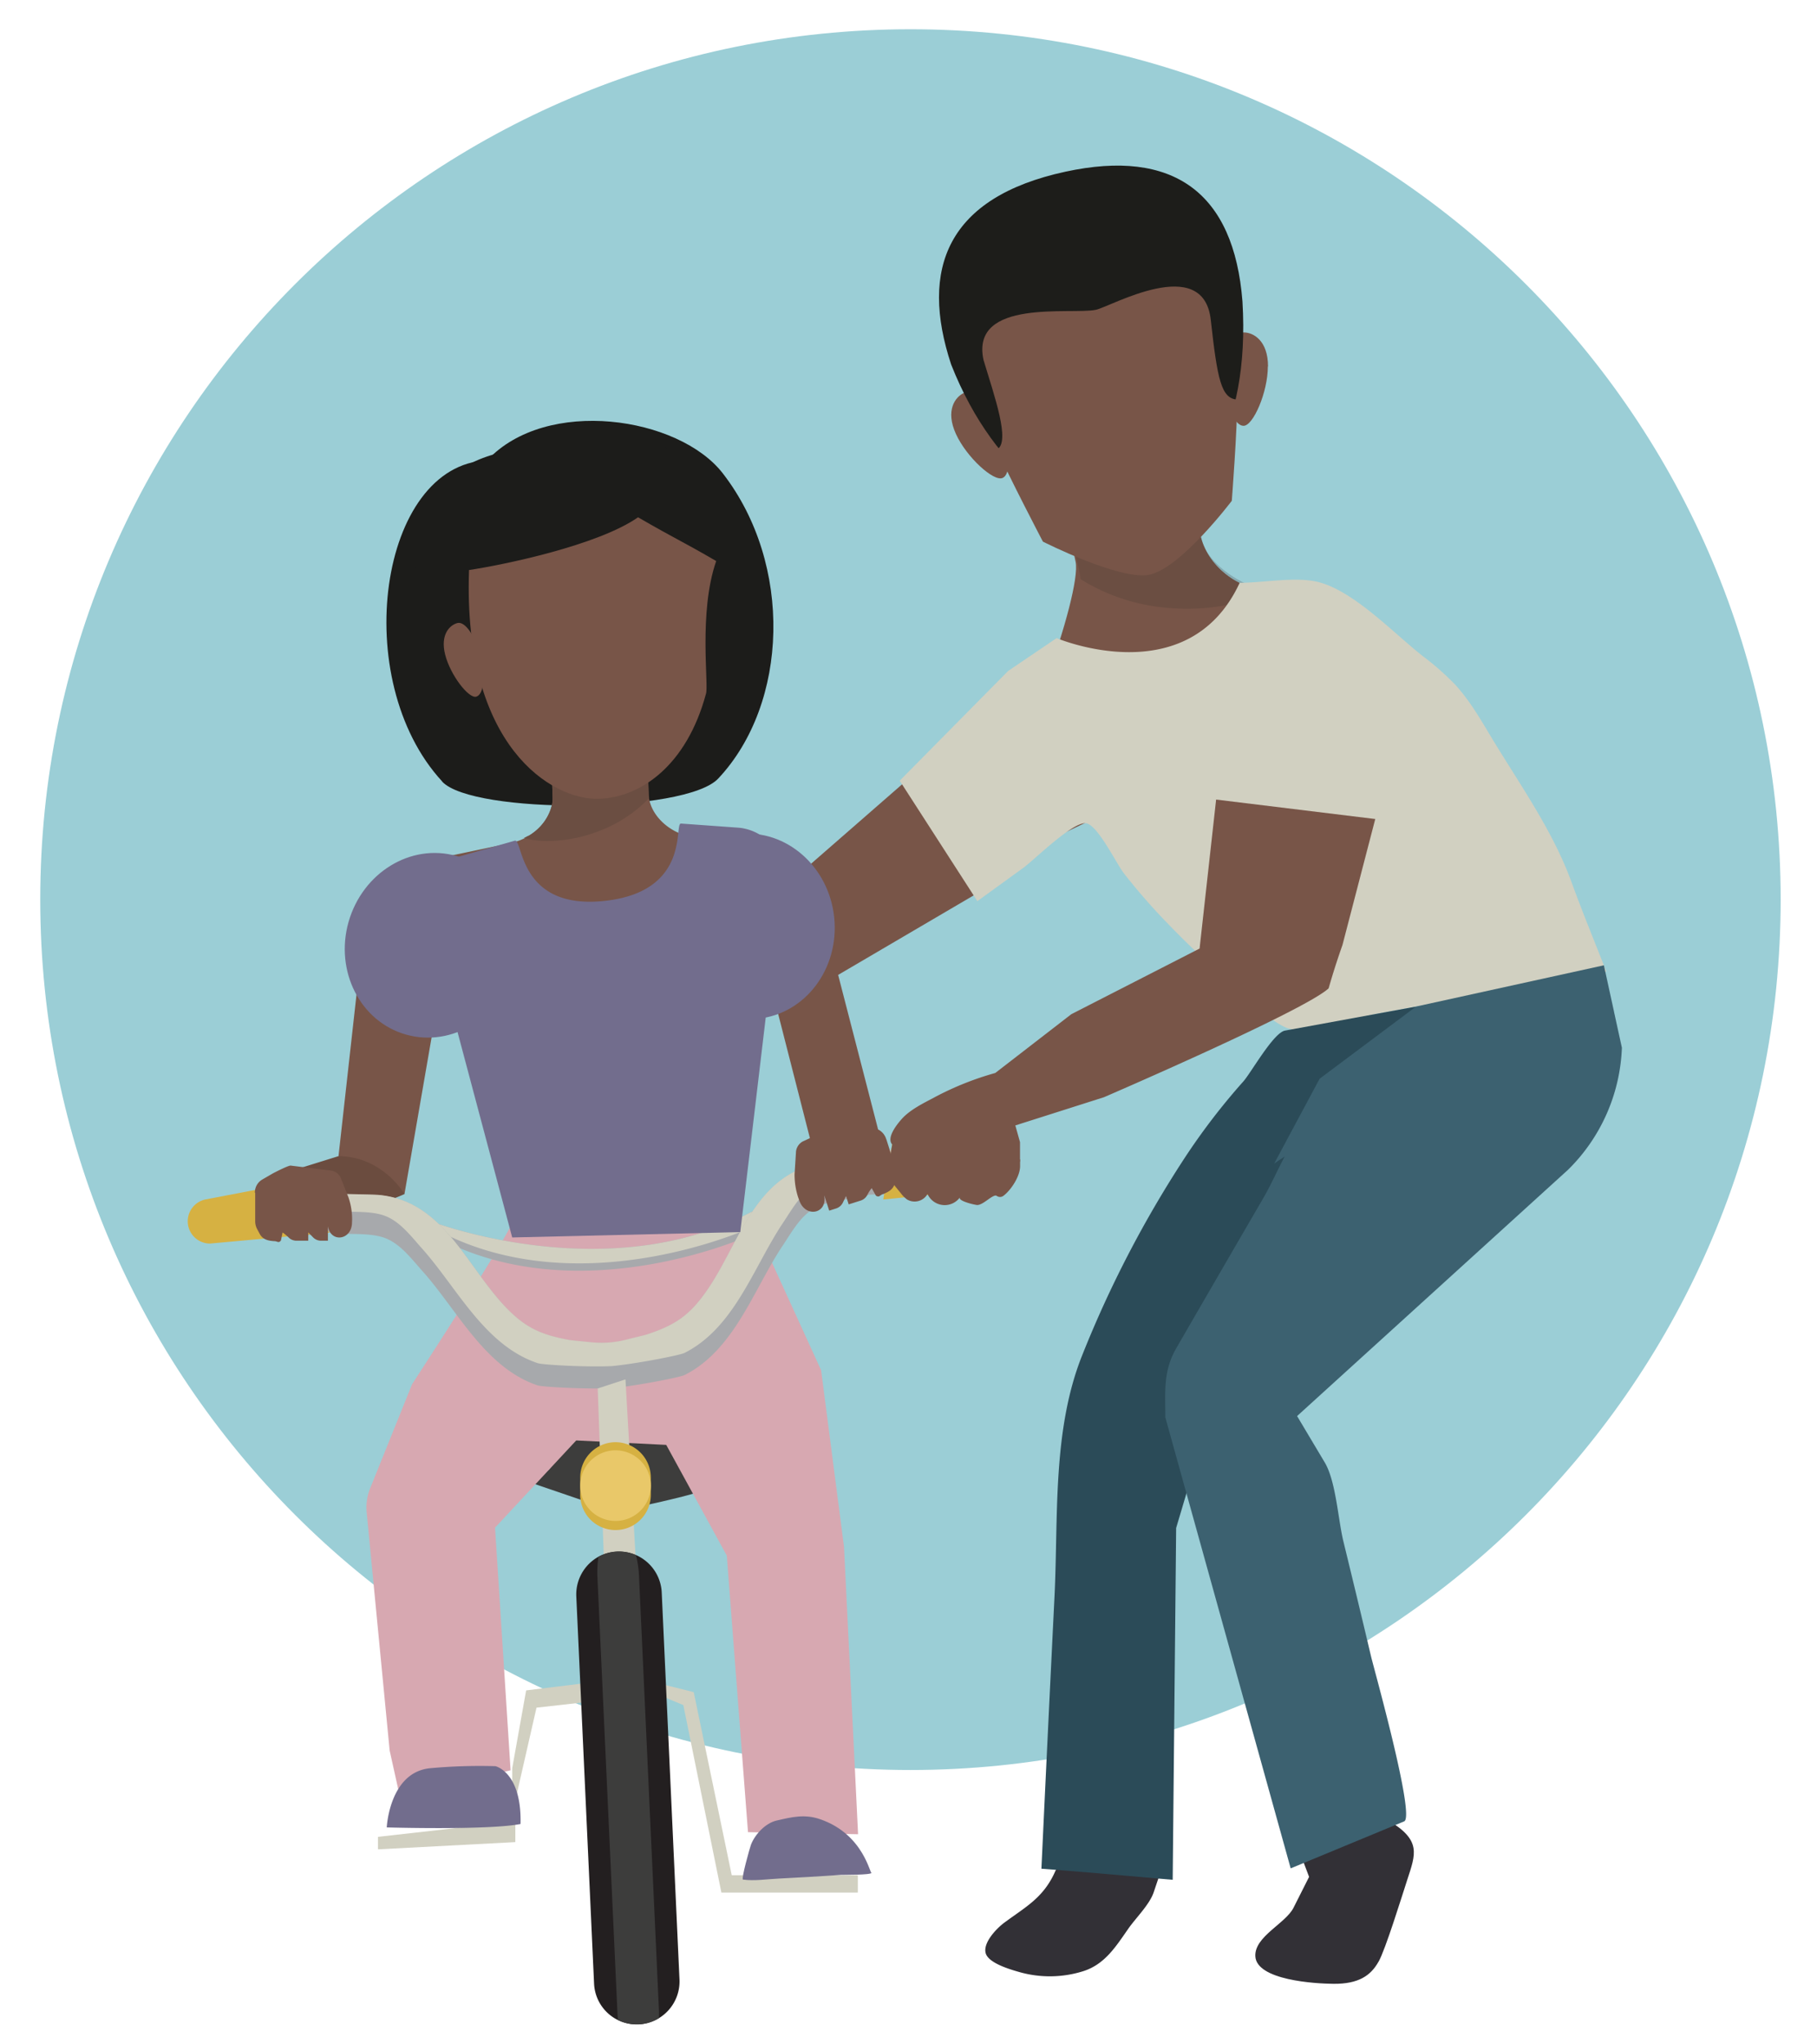 <svg id="Layer_1" data-name="Layer 1" xmlns="http://www.w3.org/2000/svg" xmlns:xlink="http://www.w3.org/1999/xlink" viewBox="0 0 600 675"><defs><style>.cls-1{fill:none;}.cls-2{clip-path:url(#clip-path);}.cls-3{fill:#9bced6;}.cls-4{fill:#785548;}.cls-5{fill:#85aab1;}.cls-6{fill:#6b4e42;}.cls-7{fill:#1d1d1a;}.cls-8{fill:#1c1c1a;}.cls-9{fill:#4c2c1c;}.cls-10{fill:#d1d0c1;}.cls-11{fill:#3d3d3c;}.cls-12{fill:#6b4c3f;}.cls-13{fill:#d7a8b1;}.cls-14{fill:#726d8d;}.cls-15{fill:#a7a9ac;}.cls-16{fill:#d6b142;}.cls-17{fill:#231f20;}.cls-18{fill:#e9c869;}.cls-19{fill:#323036;}.cls-20{fill:#2b4b58;}.cls-21{fill:#3c6170;}</style><clipPath id="clip-path"><rect class="cls-1" x="13.29" y="9.65" width="574.75" height="658.77"/></clipPath></defs><title>EEI-STH-Obedience</title><g class="cls-2"><path class="cls-3" d="M588,297C588,138.31,459.38,9.66,300.66,9.66S13.29,138.31,13.29,297,142,584.41,300.66,584.41,588,455.74,588,297"/><path class="cls-4" d="M315.66,143.28c3.53,7.74,12.51,15.84,15.4,14.53s2.38-8.67-1.15-16.42-8.75-13-11.64-11.64-6.14,5.78-2.61,13.53"/><path class="cls-4" d="M418.66,121c0,8.51-4.84,19.59-8,19.59s-5.75-6.91-5.73-15.42,2.61-15.41,5.79-15.41,8,2.72,8,11.24"/><path class="cls-4" d="M396.35,176.6l-4-18.48L351.18,167l4,18.48c2.2,10.2-19,70.34-28.75,74.64l-24.77,15.05c-9.72,4.3-15.49,17.61-12.87,29.7l96.72-46.13,74.56-19.15c-2.61-12.1-9-27-19.59-26.9L419.6,194.9c-10.64.1-21-8.1-23.25-18.3"/><path class="cls-5" d="M393.3,161.51l-.19.06,3.24,15c2,9.27,10.79,16.89,20.36,18.13-8.45-2.29-18.23-9.25-19.76-16.38Z"/><path class="cls-6" d="M393.11,161.56l-40.28,10.65s1.64,7.54,3.64,16.84a15.68,15.68,0,0,1,.31,2.15,64,64,0,0,0,26.06,9.22A75.9,75.9,0,0,0,392,201c10.55,0,19.86-2.28,26.17-5.91-.48-.1-1-.21-1.46-.35-9.57-1.23-18.36-8.85-20.36-18.12Z"/><path class="cls-7" d="M410.28,99.57c2.57,42.57-14.23,66.93-34.91,71.4-19.3,4.17-46.6-13.39-61.28-50.6-10.48-31.66-1.33-55.24,37.77-63.69,35.51-7.68,55.62,6.78,58.42,42.89"/><path class="cls-4" d="M408.52,131.94h0c-5.21-.39-6.51-6.46-8.71-26.38-2.48-21.9-33-4.34-37.9-3.28-7.93,1.72-41.57-3.92-37.14,16.57,3.63,12.06,9,27.07,4.45,29.56,3.84,8.78,15.16,30.42,15.16,30.42s25.64,13,35.23,10.91c10.46-2.27,27.15-24.39,27.15-24.39s1.88-24.43,1.76-33.41"/><path class="cls-8" d="M146,258c-30.94-33.54-20.77-104.57,14.86-106,19.54-21,63.25-14.49,77.81,4.28,23.25,30,21.78,76-1.5,100.78-10.87,11.58-81.13,11.85-91.17,1"/><path class="cls-4" d="M182.48,263.18l-.4-12.14,31.7-1s.18,5.44.4,12.14,6.79,13.07,14.67,14.18l20.73,3a17.81,17.81,0,0,1,14.75,16.44l-64.61,19.44L134.67,300a17.79,17.79,0,0,1,13.63-17.37l20.49-4.32c7.78-1.64,13.92-8.41,13.69-15.13"/><path class="cls-5" d="M182.27,265.77a16,16,0,0,1-6.66,9.54c-.3.22-.61.43-.93.62a16.3,16.3,0,0,0,7.59-10.16M174.61,276l-.08,0,.08,0m-.17.11-.07,0,.07,0m-.15.09-.06,0,.06,0m-.14.08-.13.07.13-.07m-.15.08c-.33.19-.67.36-1,.53h0c.35-.17.68-.34,1-.53"/><path class="cls-9" d="M213.78,250,182.08,251l31.7-1.06s.18,5.45.4,12.15c0,.07,0,.13,0,.19s0-.12,0-.19c-.22-6.7-.4-12.15-.4-12.15m.41,12.35a9.84,9.84,0,0,0,.15,1.33h0a9.84,9.84,0,0,1-.15-1.33m-31.71.85c0,.07,0,.13,0,.2s0-.13,0-.2m0,.25v0m0,.19c0,.14,0,.27,0,.41,0-.14,0-.27,0-.41m0,.43a11.09,11.09,0,0,1-.22,1.72,11.09,11.09,0,0,0,.22-1.72"/><path class="cls-6" d="M213.78,250l-31.7,1,.4,12.14c0,.07,0,.13,0,.2v.24c0,.14,0,.27,0,.41v0a9.75,9.75,0,0,1-.21,1.71,16.24,16.24,0,0,1-7.58,10.17l-.05,0-.1.06-.09.06-.06,0-.09.05-.06,0-.08.05-.13.07h0c-.34.19-.67.36-1,.53a29.41,29.41,0,0,0,7.88,1,48.38,48.38,0,0,0,17.21-3.41,45.22,45.22,0,0,0,16.25-10.78,9.88,9.88,0,0,1-.15-1.32v0c0-.06,0-.12,0-.19-.22-6.71-.4-12.14-.4-12.14"/><path class="cls-8" d="M209.54,260.72c-8.12,1.12-12.55,2-22.18-1.16-48.07-17.88-82.67-115.91-1.33-111.65,41.6-9,57.51,10.49,50.47,37.33-5.44,20.78-16.59,69.18-27,75.48"/><path class="cls-4" d="M147,216.15c1.7,6.72,7.71,14.51,10.22,13.88s3.16-6.6,1.46-13.32-5.11-11.65-7.62-11-5.76,3.73-4.06,10.45"/><path class="cls-4" d="M233.11,229.11c-6.38,23.67-21.53,34.19-35.32,34.64-15.52.52-45-17.27-42.91-75.54,11-1.63,42.44-8.08,55.81-17.41,13,7.51,13.51,7.31,25.81,14.44-5.92,17-2.37,41.17-3.39,43.87"/></g><polygon class="cls-4" points="300.25 256.9 262.17 290.12 211.25 313.22 219.38 328.2 266.01 328.2 326.78 292.55 300.25 256.9"/><polygon class="cls-10" points="124.82 606.48 124.82 610.61 170.17 608.22 170.17 601.37 124.82 606.48"/><g class="cls-2"><path class="cls-11" d="M223.23,472.55H190.28l-9.05,12.75-9.34,3.08,31.26,10.7s30.35-6,31.2-8.13-11.12-18.4-11.12-18.4"/></g><polygon class="cls-4" points="255.28 328.2 268.01 378 289.96 372.92 272.62 305.86 255.28 328.2"/><polygon class="cls-4" points="118.8 318.72 111.78 381.73 133.56 394.25 143.12 339.06 118.8 318.72"/><g class="cls-2"><path class="cls-12" d="M96.31,386.55l15.47-4.82a24.66,24.66,0,0,1,11.85,3.11,28.3,28.3,0,0,1,9.94,9.41,53.06,53.06,0,0,1-10.13,3.43c-4.47,1-10.21.39-13.43.37l-15-7.71Z"/></g><polygon class="cls-10" points="169.14 583.82 173.74 558.13 192.33 555.85 192.33 562.12 177.16 563.83 169.14 598.97 169.14 583.82"/><g class="cls-2"><path class="cls-13" d="M278.71,510.78l-7.56-58.34-22.39-49.05H169.14c0,2.85-33.06,53.64-33.06,53.64l-13.87,34.42a16.88,16.88,0,0,0-1.13,7.89L128.67,578l3.42,15.4,36.51-8.9-5.13-80.1,26.81-28.8L220,477.07l20,36.56,7,91.31,36.35.68Z"/><path class="cls-14" d="M127.71,603.37s.85-18.26,14.37-19.55a179.63,179.63,0,0,1,21.52-.67s8.71,1.92,8.29,19.09c-10.81,2.1-44.18,1.13-44.18,1.13"/></g><polygon class="cls-10" points="241.63 619.16 229.08 558.7 217.67 555.85 214.24 558.22 225.65 562.98 238.21 624.88 283.27 624.88 283.27 619.16 241.63 619.16"/><g class="cls-2"><path class="cls-15" d="M248.27,405.22a7.92,7.92,0,0,0,.31,2.3s-55.76,25.94-103.07,1.67c-3.73-1.71-3.15-4.82-2.95-5.61l.08-.21s58.29,22.25,105.7-3.35l.24-.14a31.32,31.32,0,0,0-.28,3.63v.07c0,.62,0,1.16,0,1.64"/><path class="cls-10" d="M248.57,405.09l-.31.13c-4.41,2-57.46,24.79-102.75,1.54a4.8,4.8,0,0,1-2.94-3.18l.06-.21s58.3,22.25,105.71-3.35a28,28,0,0,0,0,3.49v.07a6,6,0,0,0,.27,1.51"/><path class="cls-15" d="M300.6,394.06l-13.48.38c-5.51,1.68-12.39,1.61-17.53,4.14-5,2.43-8,8-11.09,12.63-9.62,14.38-15.91,34.47-32.44,42.79-1.62.79-16.2,3.63-24.07,4.35-7.94.37-22.77-.38-24.48-.93C160,451.5,151,432.5,139.42,419.6c-3.7-4.14-7.47-9.24-12.77-11s-12.25-.76-17.94-1.65L95.3,408.51s-1.14-16.13-1.17-16.77l.55.58c3.86,2.12,27.38,2,30.39,2.29,21.09,1.92,28.76,23,41.56,36.66,6.67,7.09,11.88,9.48,21.19,11.19.85.17,4,.45,7.39.79a32.53,32.53,0,0,0,11.37-.79c3.32-.85,6.36-1.54,7.18-1.81,9-3,13.8-6.09,19.41-14.07,10.78-15.27,15.4-37.24,36-42.14,3.19-.75,30.23-4.41,30.23-7.15,0,.34.37,5.1.68,9.48.28,3.8.51,7.29.51,7.29"/><path class="cls-10" d="M300.09,386.77l-13,.38c-5.51,1.68-12.39,1.61-17.52,4.14s-8,8-11.1,12.6c-9.62,14.41-15.91,34.5-32.45,42.82-1.6.79-16.19,3.63-24.06,4.35-7.94.37-22.77-.38-24.47-1-17.53-5.89-26.57-24.89-38.1-37.79-3.7-4.14-7.47-9.24-12.77-11s-12.26-.75-17.94-1.64l-13.42,1.51s-.3-4.56-.61-8.9c3.87,2.12,27.38,2,30.39,2.29,21.09,1.92,28.76,23,41.56,36.66,6.67,7.09,11.88,9.48,21.19,11.19.85.17,4,.45,7.39.79a32.53,32.53,0,0,0,11.37-.79c3.32-.85,6.36-1.54,7.18-1.81,9-3,13.8-6.09,19.41-14.07,10.79-15.27,15.41-37.24,36-42.13,3.19-.76,30.23-4.42,30.23-7.16,0,.34.37,5.1.68,9.48"/><path class="cls-16" d="M326.33,392.49l-34.66,3.56,3.18-19.72,31,1.49a7.36,7.36,0,0,1,.47,14.67"/><path class="cls-16" d="M69.62,410.57,108.71,407,98.52,390.16,68,396a7.36,7.36,0,0,0,1.6,14.59"/><path class="cls-4" d="M84.27,393.8v9.4a5.54,5.54,0,0,0,.63,2.59l.86,1.6c1.11,2.08,3.15,2.31,5,2.42.86.05,1.26.71,2-.22l.55-2.65a13.54,13.54,0,0,1,2.06,1.71,3.65,3.65,0,0,0,2.42,1h4v-2.74l1.54,1.58a3.66,3.66,0,0,0,2.62,1.16h2.33v-5l0,.23c.89,5.43,7.58,4.68,7.94-.84l.05-1.25a22.36,22.36,0,0,0-1.15-7.31l-2.47-6.24a4.14,4.14,0,0,0-3.22-2.73l-13.44-1.66c-.73-.09-5.41,2.31-6.08,2.69l-3.45,2a4.93,4.93,0,0,0-2.29,4.33"/></g><polygon class="cls-10" points="197.37 458.44 199.44 515.34 209.96 515.34 206.54 455.44 197.37 458.44"/><g class="cls-2"><path class="cls-17" d="M218.51,525.79l5.87,127.85a14.2,14.2,0,0,1-13.48,14.77,14.11,14.11,0,0,1-14.73-13.48L190.3,527.08A14.25,14.25,0,0,1,197.61,514a14.09,14.09,0,0,1,12.38-.57,14.22,14.22,0,0,1,8.52,12.33"/><path class="cls-11" d="M211,520.14l6.61,144c0,.75,0,1.47,0,2.19a14,14,0,0,1-13.55.62c-.06-.71-.13-1.43-.16-2.18l-6.62-144a34.85,34.85,0,0,1,.34-6.74,14.13,14.13,0,0,1,12.38-.56,33.89,33.89,0,0,1,1,6.67"/><path class="cls-16" d="M203.23,476.18a11.69,11.69,0,0,0-11.63,11.69l0,5.36a11.66,11.66,0,1,0,23.31-.08V487.8a11.69,11.69,0,0,0-11.69-11.62"/><path class="cls-18" d="M203.23,478.86a11.66,11.66,0,1,0,11.7,11.62,11.69,11.69,0,0,0-11.7-11.62"/><path class="cls-14" d="M287.87,618.38c-.5,1.13-2.35-12.69-17.09-17.73-5.12-1.76-9.32-.7-14.33.45-3.67.84-7.16,4.56-8.48,8-.37,1-3.29,11.39-2.63,11.49,3.73.52,8.08-.15,11.88-.33,6.81-.33,13.62-.75,20.42-1.21.9-.06,9.88.08,10.23-.7"/><path class="cls-4" d="M292.69,376.19l3,9.47a5.86,5.86,0,0,1,.2,2.81l-.33,1.88c-.44,2.45-2.4,3.32-4.21,4-.85.33-1,1.11-2.11.43l-1.39-2.5a13.87,13.87,0,0,0-1.51,2.37,3.71,3.71,0,0,1-2.09,1.74l-4,1.27-.88-2.76-1,2.09a3.8,3.8,0,0,1-2.23,2l-2.32.74-1.61-5,0,.25c.86,5.75-6,7.12-8.17,1.67l-.45-1.24a23.81,23.81,0,0,1-1.21-7.72l.45-7.08a4.32,4.32,0,0,1,2.32-3.76L278,370.9c.7-.33,6.13.6,6.91.77l4.07.88a5.24,5.24,0,0,1,3.68,3.64"/><path class="cls-19" d="M359.13,613.36c-3.88,0-6.37-.17-8.35,1.42a9.84,9.84,0,0,0-2.56,3.6c-3.9,8.39-9.67,11.31-16.64,16.48-2.4,1.79-7.12,6.58-6.07,10.11,1,3.24,8,5.27,11,6.13a36.75,36.75,0,0,0,21.31-.3c7.05-2.29,10.67-8.12,14.77-14,2.44-3.51,7-7.94,8.37-12l3.85-11.43H359.13"/><path class="cls-19" d="M455.21,647.74c2.29-4.08,7.51-21,9.44-26.93,2.85-8.75,4.81-13.16-6.24-19.78l1.78-1.31L428,608.37l4.28,11.33-5.14,10.19c-2.62,5.22-12.91,9.48-12.61,16,.37,7.94,19.8,9.08,25.83,9.12,8.3.07,12.31-2.76,14.82-7.26"/><path class="cls-10" d="M409.32,192.43c7.75,0,18.29-2.07,25.68-.33,11.88,2.8,25.23,17,34.78,24.5A89.6,89.6,0,0,1,480.47,226c4.43,4.82,7.83,10.48,11.18,16.1,9.49,15.89,20.9,31.64,27.23,49,3.64,10,7.7,19.81,11.55,29.71l-42,7.7L455,334.64c-7.45,1.37-23.19,7.31-30.18,4.72a23.07,23.07,0,0,1-6.77-4.56c-11-9.5-22-19-32.06-29.47a203.41,203.41,0,0,1-14.82-16.92c-2.59-3.34-8.75-16.18-12.61-16.6-4.41-.48-17.1,12.16-20.64,14.73l-15.18,11L297.1,257.77l35.81-36.24,16-10.84s43.45,18.44,60.45-18.26"/><path class="cls-10" d="M401.07,264.32c-4.19-.44,2.26-25.88,2.8-28.26,2.37-10.35,3.88-31.43,16.13-34,17.89-3.79,30.09.7,36.79,18s2.32,32.21-.52,50Z"/><path class="cls-20" d="M424.32,340.28c-3.81.7-11.2,13.9-13.71,16.74A216.81,216.81,0,0,0,391,382.62a366.32,366.32,0,0,0-33.72,65.05c-9.79,24.65-7.81,53.06-9.05,79.09Q346,571.88,343.89,617c14.46,1.1,28.9,2.41,43.35,3.67l1.14-116.17,18.68-62.75,46.92-85,13.62-24.4Z"/><path class="cls-21" d="M529.63,318.72l-62,13.61-31.87,23.84-15,28A363.71,363.71,0,0,1,532.9,333.7Z"/><path class="cls-21" d="M431.56,370.74c-5.93,6.28-10,17.23-14.28,24.64q-14.46,24.86-28.86,49.77c-4.38,7.58-3.61,14.41-3.61,22.84l41.39,148.9,37.48-15.52c3.72-1.6-9.95-50.3-10.93-54.43-3-12.71-6.07-25.41-9.16-38.09-1.73-7.11-2.45-19.83-6.15-26l-9.12-15.3,89.48-81.33a59.6,59.6,0,0,0,17.77-40.29l-2.67-12.19c-.74-3.38-76.91,22.82-83.78,26.44C443.75,363,436.25,366,432,370.32Z"/><path class="cls-4" d="M401.58,264l-5.46,49.19-42.36,21.68-25.1,19.4a99,99,0,0,0-20,8c-3.74,2-8.2,4.12-11,7.31-1.43,1.63-5.09,6.12-3,8.34.75.8,5.26,2.37,6.44,2.54,2.13.32,4.25.69,6.36,1.06,8.44,1.49,20.77,3.12,29.36,2.05v-6.47l-1.54-5.51,29.28-9.32s66.18-28.52,74.17-35.94c2.28-8,4.56-14.26,4.56-14.26l10.84-41.65Z"/><path class="cls-4" d="M294.63,377.94c-1.12,5.43-.5,5.91-.72,8.79-.08,1-.23,2.62.43,3.42l3.18,3.89a9.81,9.81,0,0,0,2,2,4.9,4.9,0,0,0,6.76-1.81A6.22,6.22,0,0,0,317,395.32c-.88,1.22,5.2,2.6,5.8,2.55,2-.15,4.67-3.24,6.1-3.13l.42.23a1.87,1.87,0,0,0,2.14-.23c2.55-2,5.39-6.43,5.39-9.71v-2.24c-12.54,1.95-29.36-3.23-42.23-4.85"/><path class="cls-14" d="M170,277.58c2.71-.77,1.12,23,29.71,19.87s22.75-25.71,25.17-25.53l19.18,1.38a16.33,16.33,0,0,1,14.55,14.12L244.45,406.81l-75.31,1.77-29-108.94a16.34,16.34,0,0,1,11.37-16.79Z"/><path class="cls-14" d="M115.1,304.39c-4.61,16.29,3.88,32.95,19,37.21s31-5.48,35.65-21.76-3.89-32.94-19-37.21-31,5.48-35.65,21.76"/><path class="cls-14" d="M219,308.78c1.74,16.83,15.78,29.17,31.38,27.56s26.82-16.55,25.09-33.39-15.79-29.18-31.38-27.57-26.83,16.56-25.09,33.4"/></g></svg>